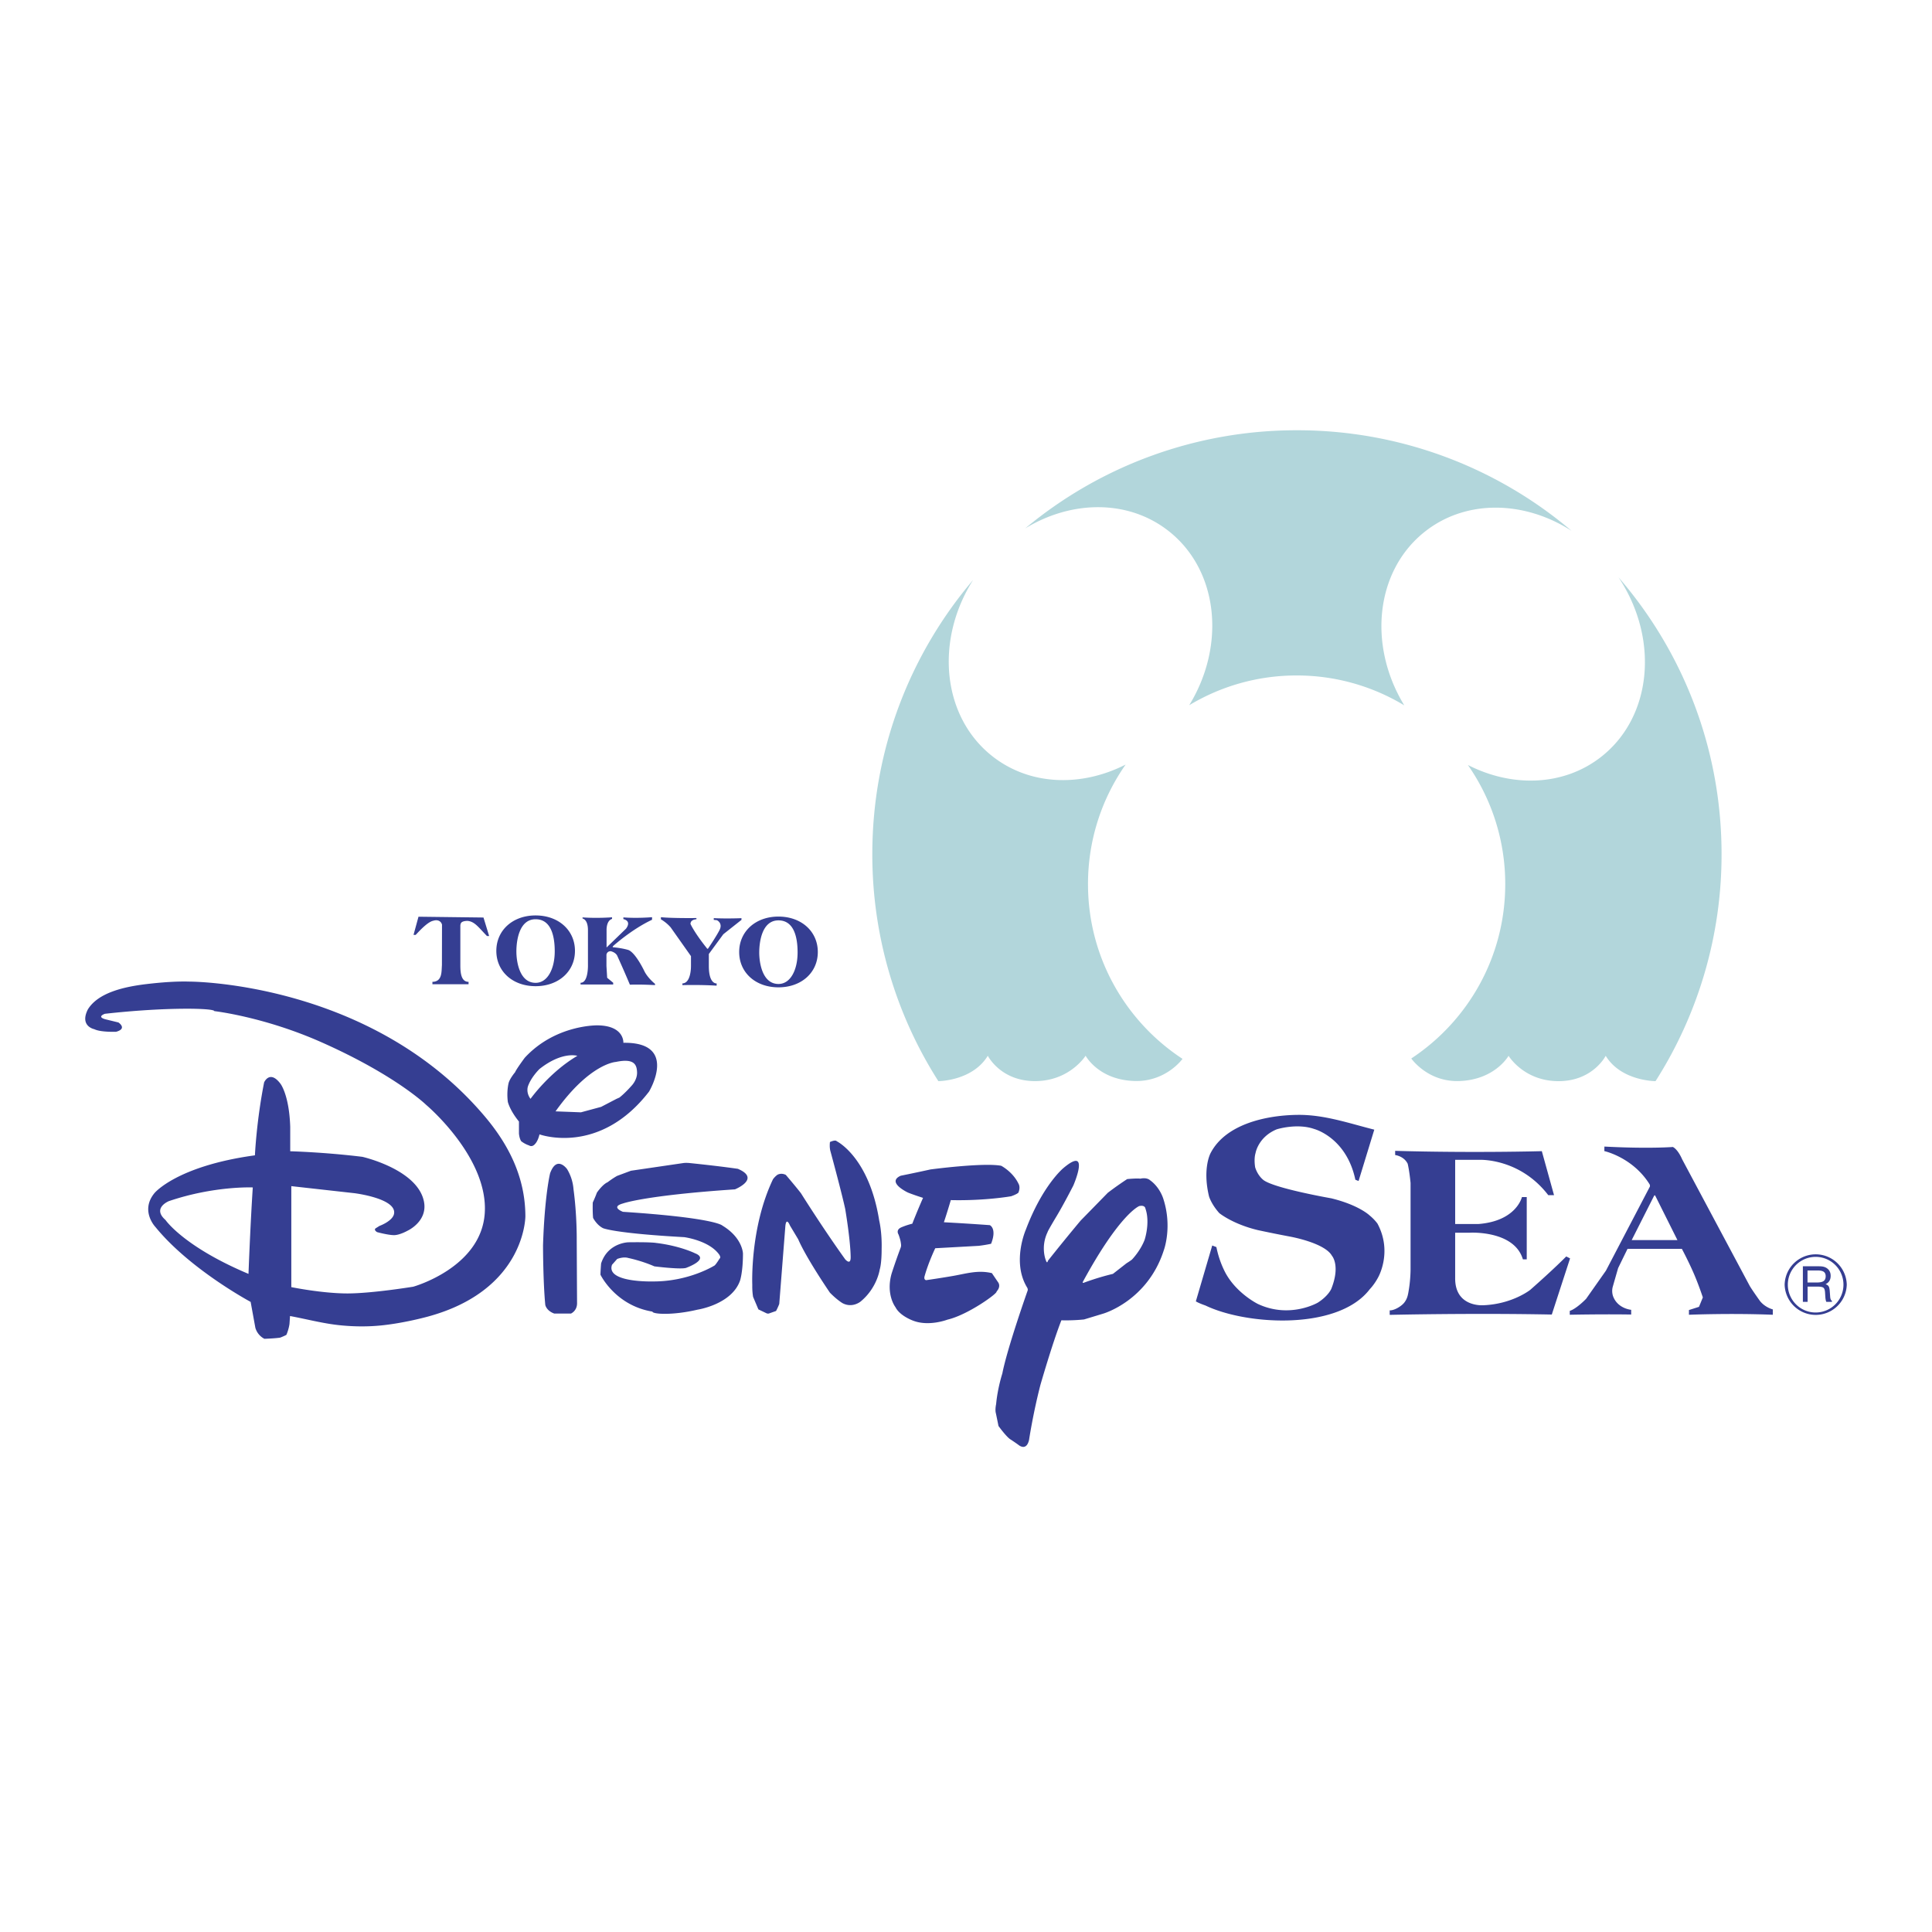 <svg xmlns="http://www.w3.org/2000/svg" width="2500" height="2500" viewBox="0 0 192.756 192.756"><g fill-rule="evenodd" clip-rule="evenodd"><path fill="#fff" fill-opacity="0" d="M0 0h192.756v192.756H0V0z"/><path d="M161.477 57.596c4.09 6.133 3.373 13.989-1.809 17.976-3.742 2.878-8.838 2.99-13.217.75a20.731 20.731 0 0 1 3.727 11.889c0 7.272-3.727 13.671-9.375 17.395.121.167 1.727 2.333 4.742 2.251 3.607-.098 4.965-2.52 4.965-2.52s1.516 2.53 4.984 2.53c3.436 0 4.707-2.53 4.707-2.53 1.52 2.503 4.896 2.529 4.971 2.53a42.037 42.037 0 0 0 6.588-22.655c0-10.555-3.875-20.207-10.283-27.616zm-44.975-4.686c5.037 3.874 5.855 11.402 2.145 17.452a20.711 20.711 0 0 1 10.719-2.97 20.72 20.72 0 0 1 10.738 2.981c-3.686-6.044-2.859-13.55 2.166-17.416 4.119-3.169 9.879-2.984 14.52.001a42.24 42.24 0 0 0-27.393-10.031 42.245 42.245 0 0 0-27.111 9.792c4.587-2.799 10.187-2.909 14.216.191zm-17.949 52.423s1.27 2.529 4.707 2.529c3.469 0 5.051-2.532 5.051-2.532s1.289 2.423 4.896 2.521c3.135.085 4.77-2.205 4.773-2.209-5.678-3.718-9.43-10.136-9.43-17.432a20.72 20.72 0 0 1 3.756-11.93c-4.379 2.232-9.467 2.119-13.203-.757-5.094-3.919-5.873-11.577-2.014-17.662-6.272 7.374-10.058 16.919-10.058 27.35a42.032 42.032 0 0 0 6.589 22.655c.183-.001 3.439-.075 4.933-2.533z" fill="#b2d6db"/><path d="M184.252 128.166a3.1 3.1 0 0 0-6.198 0 3.1 3.1 0 0 0 6.198 0zm-.33.007a2.775 2.775 0 1 1-5.55 0 2.775 2.775 0 0 1 5.55 0zM137.113 112.706l-1.568 5.123a53.552 53.552 0 0 1-.32-.127c-.896-4.228-4.1-5.06-4.1-5.06-1.729-.608-3.746.031-3.746.031-1.857.77-2.113 2.37-2.113 2.37-.191.641-.033 1.441-.033 1.441.289.896.865 1.28.865 1.28 1.217.833 6.725 1.793 6.725 1.793 2.754.673 3.811 1.698 3.811 1.698.514.416.801.832.801.832 1.537 2.882.033 5.411.033 5.411-.385.705-.801 1.121-.801 1.121-1.641 2.161-4.924 3.051-8.273 3.124-3.049.065-6.152-.546-8.123-1.491-.736-.256-.961-.416-.961-.416l1.635-5.572.416.16a9.683 9.683 0 0 0 .832 2.434c1.088 2.146 3.299 3.235 3.299 3.235 3.201 1.504 5.986-.129 5.986-.129 1.059-.673 1.346-1.377 1.346-1.377.93-2.338.064-3.299.064-3.299-.736-1.312-4.227-1.921-4.227-1.921a126.48 126.48 0 0 1-3.17-.64c-2.529-.608-3.844-1.697-3.844-1.697-.801-.896-1.023-1.666-1.023-1.666-.674-2.817.158-4.322.158-4.322 1.545-2.97 5.725-3.789 8.736-3.812 2.63-.018 5.07.84 7.595 1.476zm2.082 2.114c7.846.224 14.633.032 14.633.032l1.217 4.387h-.576c-2.85-3.715-6.852-3.522-6.852-3.522h-2.434v6.404h2.305c3.811-.289 4.355-2.69 4.355-2.69h.48v6.213h-.385c-.865-2.914-5.283-2.658-5.283-2.658h-1.473v4.515c-.033 2.978 2.85 2.722 2.85 2.722 2.883-.127 4.643-1.537 4.643-1.537 2.4-2.112 3.588-3.33 3.588-3.33l.383.193c-.609 1.867-1.217 3.735-1.824 5.603-7.941-.159-16.172.032-16.172.032v-.448c.465.016 1.191-.42 1.473-.8.299-.403.352-.737.449-1.346.162-1.025.16-1.953.16-1.953v-8.614c-.129-1.312-.289-1.921-.289-1.921-.385-.769-1.248-.864-1.248-.864v-.418zm20.877-.427c4.441.235 6.832.042 6.832.042.533.278.918 1.218.918 1.218 2.248 4.213 4.496 8.425 6.746 12.638.277.47 1.045 1.537 1.045 1.537.535.641 1.26.811 1.26.811v.535c-4.291-.171-8.367 0-8.367 0v-.471l1.002-.319.385-.939s-.447-1.363-.967-2.535c-.518-1.173-1.125-2.311-1.125-2.311h-5.422c-.314.64-.627 1.28-.939 1.921-.178.619-.357 1.237-.533 1.856-.15.534.041.982.041.982.471 1.217 1.795 1.323 1.795 1.323v.47c-2.861-.048-6.127.022-6.127.022v-.385c.703-.229 1.633-1.207 1.633-1.207l1.975-2.807c1.457-2.789 2.916-5.578 4.375-8.368.047-.088-.01-.231-.01-.231-1.674-2.706-4.523-3.33-4.523-3.33 0-.151.004-.301.006-.452zm2.723 9.329h4.562l-2.209-4.419c-.049-.104-.125.012-.125.012l-2.228 4.407z" fill="#353e92"/><path d="M182.596 129.371l-.043-.583c-.018-.202-.049-.348-.098-.434-.061-.109-.17-.185-.326-.227.342-.156.516-.437.516-.838 0-.289-.098-.519-.289-.689-.191-.173-.459-.26-.805-.26a2.39 2.39 0 0 1-.078-.004h-1.6v3.549h.473v-1.521h.963c.309 0 .51.035.604.105.1.07.156.225.172.463l.029.462c.02.251.053.414.102.491h.555v-.105c-.101-.049-.16-.184-.175-.409zm-.676-1.546c-.133.086-.355.13-.664.13h-.92v-1.2h1.016c.27 0 .469.042.594.125.135.094.203.243.203.448-.001.235-.077.401-.229.497zM53.435 91.333c-2.278 0-3.916 1.481-3.916 3.536 0 2.054 1.638 3.523 3.916 3.523 2.291 0 3.929-1.47 3.929-3.523 0-2.055-1.638-3.536-3.929-3.536zm24.23.114c-2.279 0-3.917 1.481-3.917 3.535 0 2.056 1.639 3.524 3.917 3.524 2.29 0 3.928-1.469 3.928-3.524 0-2.054-1.638-3.535-3.928-3.535zm-34.522 6.749v-.238c.996-.014.9-1.038.948-1.663l.008-4.034s-.04-.256-.296-.384c-.256-.129-.561-.017-.561-.017-.448.081-1.073.657-1.768 1.415h-.217l.496-1.814 6.484.08.565 1.847h-.216c-.861-.886-1.214-1.43-1.919-1.51 0 0-.384-.017-.592.128-.147.102-.146.352-.146.352v3.987c0 .833.13 1.614.819 1.614v.238l-3.605-.001zm34.527-.025c-1.625 0-1.921-2.146-1.921-3.13 0-1.032.256-3.215 1.916-3.215 1.576 0 1.911 1.734 1.911 3.203 0 1.717-.698 3.142-1.906 3.142zm-11.73-6.663c1.143.118 3.544.085 3.544.085v.117c-.513.054-.555.299-.555.299a.236.236 0 0 0 0 .257c.534 1.045 1.569 2.305 1.569 2.305.107.182.171.032.171.032.875-1.302 1.12-1.814 1.12-1.814.353-.706-.267-.982-.267-.982l-.31-.032v-.17c1.419.064 2.765 0 2.765 0v.17l-1.74 1.377c-.096.074-.139.149-.139.149l-1.377 1.878v1.207c0 1.835.779 1.729.779 1.729v.224c-1.708-.105-3.415-.053-3.415-.053v-.171c.885-.021.854-1.74.854-1.74v-.981l-2.028-2.872a3.995 3.995 0 0 0-.972-.801l.001-.213zm-7.823.021c1.494.106 2.946-.01 2.946-.01v.16c-.598.192-.545 1.153-.545 1.153v1.698l1.943-1.879c.587-.811-.267-.95-.267-.95v-.171c1.399.106 2.861-.021 2.861-.021v.256c-2.049.961-3.875 2.615-3.875 2.615-.097.107-.021.128-.021.128.96.085 1.547.277 1.547.277.747.31 1.612 2.167 1.612 2.167.374.693 1.035 1.206 1.035 1.206v.128c-1.44-.085-2.508-.043-2.508-.043a102.679 102.679 0 0 0-1.228-2.807c-.15-.428-.684-.534-.684-.534-.384 0-.427.341-.427.341v1.131l.064 1.057c0 .161.054.161.054.161l.555.458v.171h-3.255v-.171c.8.011.736-1.814.736-1.814v-3.437c0-1.089-.534-1.153-.534-1.153l-.009-.117zm-4.676 6.528c-1.625 0-1.921-2.146-1.921-3.13 0-1.033.256-3.214 1.915-3.214 1.577 0 1.911 1.733 1.911 3.203 0 1.716-.698 3.141-1.905 3.141zM10.469 101.146s-.865.288.032.545l1.313.32s.928.608-.225.928c0 0-1.537.064-2.177-.255 0 0-1.505-.289-.64-1.986 1.027-1.653 3.563-2.25 5.91-2.524 1.606-.187 3.019-.276 4.219-.24 0 0 .534 0 1.477.066 4.541.325 18.561 2.228 27.984 13.379 2.399 2.839 4.041 6.076 4.055 9.952 0 0 .042 7.386-9.756 10.033-.372.101-2.478.657-4.632.875-1.374.139-2.769.12-4.141-.021-1.67-.172-3.302-.611-4.953-.918l-.053.79s-.064.522-.31 1.089c0 0-.203.117-.62.277 0 0-.416.074-1.569.117 0 0-.672-.288-.907-1.099l-.47-2.583s-6.062-3.245-9.5-7.473c0 0-1.558-1.622-.085-3.394 0 0 2.22-2.69 10.012-3.757 0 0 .15-3.395.918-7.279 0 0 .555-1.282 1.623.127 0 0 .875 1.089.981 4.313v2.434s3.373.084 7.194.554c0 0 5.507 1.239 6.148 4.463.393 1.979-1.622 2.902-1.622 2.902s-.77.44-1.345.449c-.575.008-1.708-.3-1.708-.3s-.405-.234-.106-.405l.342-.214s1.302-.47 1.451-1.195c.319-1.546-3.949-2.071-3.949-2.071l-6.297-.703v10.075s3.127.64 5.657.63c2.476-.011 6.511-.673 6.511-.673s6.746-1.878 7.13-7.301c.397-5.599-5.849-10.844-5.849-10.844s-3.03-2.95-10.417-6.233c-5.764-2.562-10.716-3.117-10.716-3.117-.002-.298-4.762-.422-10.91.267zm51.725 2.894c5.551-.086 2.562 4.866 2.562 4.866-4.974 6.458-10.93 4.27-10.93 4.27-.16.684-.427.939-.427.939-.31.384-.598.171-.598.171a2.688 2.688 0 0 1-.801-.427c-.192-.288-.224-.769-.224-.769v-1.195c-.929-1.143-1.11-1.964-1.11-1.964-.139-1.1.085-1.9.085-1.9.128-.448.641-1.057.641-1.057.128-.32.961-1.44.961-1.44 3.074-3.331 7.269-3.234 7.269-3.234 2.689.031 2.572 1.74 2.572 1.74zm-8.368 2.614s-.833.801-1.152 1.729c0 0-.225.607.256 1.248 0 0 1.889-2.657 4.675-4.29-.001.001-1.506-.48-3.779 1.313zm-36.975 13.182s-1.707.684-.341 1.88c0 0 1.793 2.646 8.283 5.379 0 0 .171-4.696.427-8.625 0 0-3.843-.17-8.369 1.366zm89.233-3.287c2.775-2.349 1.004 1.729 1.004 1.729-1.152 2.241-1.771 3.224-1.771 3.224-.875 1.473-.791 1.408-.791 1.408-.746 1.537-.17 2.861-.17 2.861.127.362.191.021.191.021a200.322 200.322 0 0 1 3.268-4.014c1.066-1.088 2.711-2.774 2.711-2.774a33.594 33.594 0 0 1 1.932-1.366c1.023-.097 1.314-.043 1.314-.043.67-.148.959.149.959.149 1.025.726 1.346 1.9 1.346 1.9.896 2.796.041 5.08.041 5.08-1.623 5.081-6.062 6.341-6.062 6.341-.633.192-1.266.385-1.9.576-1.215.128-2.262.085-2.262.085-.896 2.284-2.092 6.447-2.092 6.447-.748 2.903-1.133 5.487-1.133 5.487-.277 1.195-1.066.49-1.066.49-.385-.277-.746-.513-.746-.513-.406-.214-1.238-1.365-1.238-1.365-.15-.748-.258-1.26-.258-1.26-.105-.363.021-.919.021-.919.15-1.622.619-3.053.619-3.053.492-2.539 2.52-8.262 2.52-8.262.064-.148-.043-.319-.043-.319-1.559-2.541-.127-5.785-.127-5.785 1.663-4.417 3.733-6.125 3.733-6.125zm2.072 11.421s1.344-.512 2.881-.875l1.365-1.067s.322-.192.535-.362c0 0 .834-.854 1.26-1.965 0 0 .576-1.708.084-3.116 0 0-.021-.384-.617-.257 0 0-1.922.727-5.637 7.579 0-.001-.043.138.129.063zm-18.29-10.668c-1.473.656.721 1.681.721 1.681.592.24 1.505.528 1.505.528-.641 1.457-1.072 2.578-1.072 2.578-.609.145-1.105.368-1.105.368-.577.257-.271.704-.271.704.224.592.239.896.239.896.049.257-.016.4-.016.4a60.974 60.974 0 0 0-.912 2.61c-.593 2.097.383 3.346.383 3.346.448.896 1.793 1.361 1.793 1.361 1.569.592 3.395-.112 3.395-.112 2.052-.477 5.047-2.653 4.898-2.802.498-.545.145-.944.145-.944l-.609-.896c-1.408-.337-2.601.062-3.921.287-1.41.242-2.643.416-2.643.416-.272-.063-.144-.416-.144-.416.385-1.376 1.057-2.77 1.057-2.77 2.337-.128 4.338-.24 4.338-.24.785-.096 1.234-.207 1.234-.207.607-1.538-.129-1.857-.129-1.857a244.521 244.521 0 0 0-4.579-.289c.384-1.152.688-2.209.688-2.209 3.426.08 6.02-.385 6.02-.385.561-.192.721-.353.721-.353.24-.561.016-.896.016-.896-.576-1.2-1.729-1.792-1.729-1.792-1.793-.337-7.061.367-7.061.367-1.441.321-2.962.626-2.962.626zm-7.061 11.672c.705.72 1.25 1.04 1.25 1.04.992.528 1.809-.16 1.809-.16 1.649-1.36 1.905-3.187 1.905-3.187.208-.688.192-2.032.192-2.032.048-1.698-.24-2.851-.24-2.851-1.008-6.355-4.243-7.925-4.243-7.925-.128-.177-.673.08-.673.08-.064.576.048.913.048.913 1.217 4.498 1.474 5.763 1.474 5.763.577 3.507.544 4.868.544 4.868-.016.784-.544.16-.544.16-2.242-3.123-4.418-6.598-4.418-6.598-.545-.703-1.506-1.824-1.506-1.824-.464-.24-.833-.016-.833-.016-.255.176-.448.448-.448.448-2.322 4.866-2.065 10.551-2.065 10.551-.017.688.08 1.185.08 1.185l.528 1.248.801.385c.192.08.32 0 .32 0l.641-.225c.176-.32.32-.703.32-.703l.608-7.75c.096-.993.459-.074.459-.074l.822 1.371c.847 1.955 3.169 5.333 3.169 5.333zm-9.19-12.361c2.337.992-.289 2.049-.289 2.049-9.03.608-11.175 1.409-11.175 1.409-1.282.353 0 .832 0 .832 9.285.608 9.926 1.377 9.926 1.377 2.017 1.217 2.049 2.786 2.049 2.786 0 1.825-.288 2.689-.288 2.689-.833 2.402-4.259 2.914-4.259 2.914-2.499.589-4.483.445-4.483.192-3.714-.608-5.187-3.682-5.187-3.682 0-.353.063-1.121.063-1.121.673-2.082 2.723-2.114 2.723-2.114 2.305-.031 2.754.064 2.754.064 2.401.288 3.875 1.024 3.875 1.024 1.569.609-.897 1.474-.897 1.474-.64.159-3.138-.16-3.138-.16-1.313-.576-2.594-.833-2.594-.833-.513-.16-1.121.097-1.121.097l-.512.576c-.641 1.793 4.034 1.665 4.034 1.665 3.65.032 6.212-1.602 6.212-1.602.192-.191.48-.672.48-.672.192-.128-.064-.448-.064-.448-1.024-1.378-3.458-1.697-3.458-1.697-6.98-.384-8.101-.896-8.101-.896-.641-.32-.993-1.025-.993-1.025-.064-.672-.032-1.536-.032-1.536.256-.545.416-.993.416-.993.641-.896 1.057-1.024 1.057-1.024.544-.417.96-.64.96-.64l1.377-.513 5.251-.77c.256-.031.576 0 .576 0 1.879.194 3.491.386 4.838.578zm-16.395 2.049c.353 2.595.32 5.091.32 5.091.011 2.093.021 4.185.033 6.277 0 .768-.609 1.025-.609 1.025h-1.665c-.8-.289-.896-.866-.896-.866-.225-2.337-.225-5.956-.225-5.956.161-4.994.705-7.172.705-7.172.673-1.857 1.697-.416 1.697-.416a4.56 4.56 0 0 1 .64 2.017zm.737-7.684l2.017-.545 1.538-.801.288-.128s.512-.384 1.216-1.185c0 0 .576-.577.544-1.345-.03-.736-.27-1.413-2.113-1.024 0 0-2.594.128-6.02 4.931.843.032 1.686.063 2.53.097z" fill="#353e92"/></g></svg>
